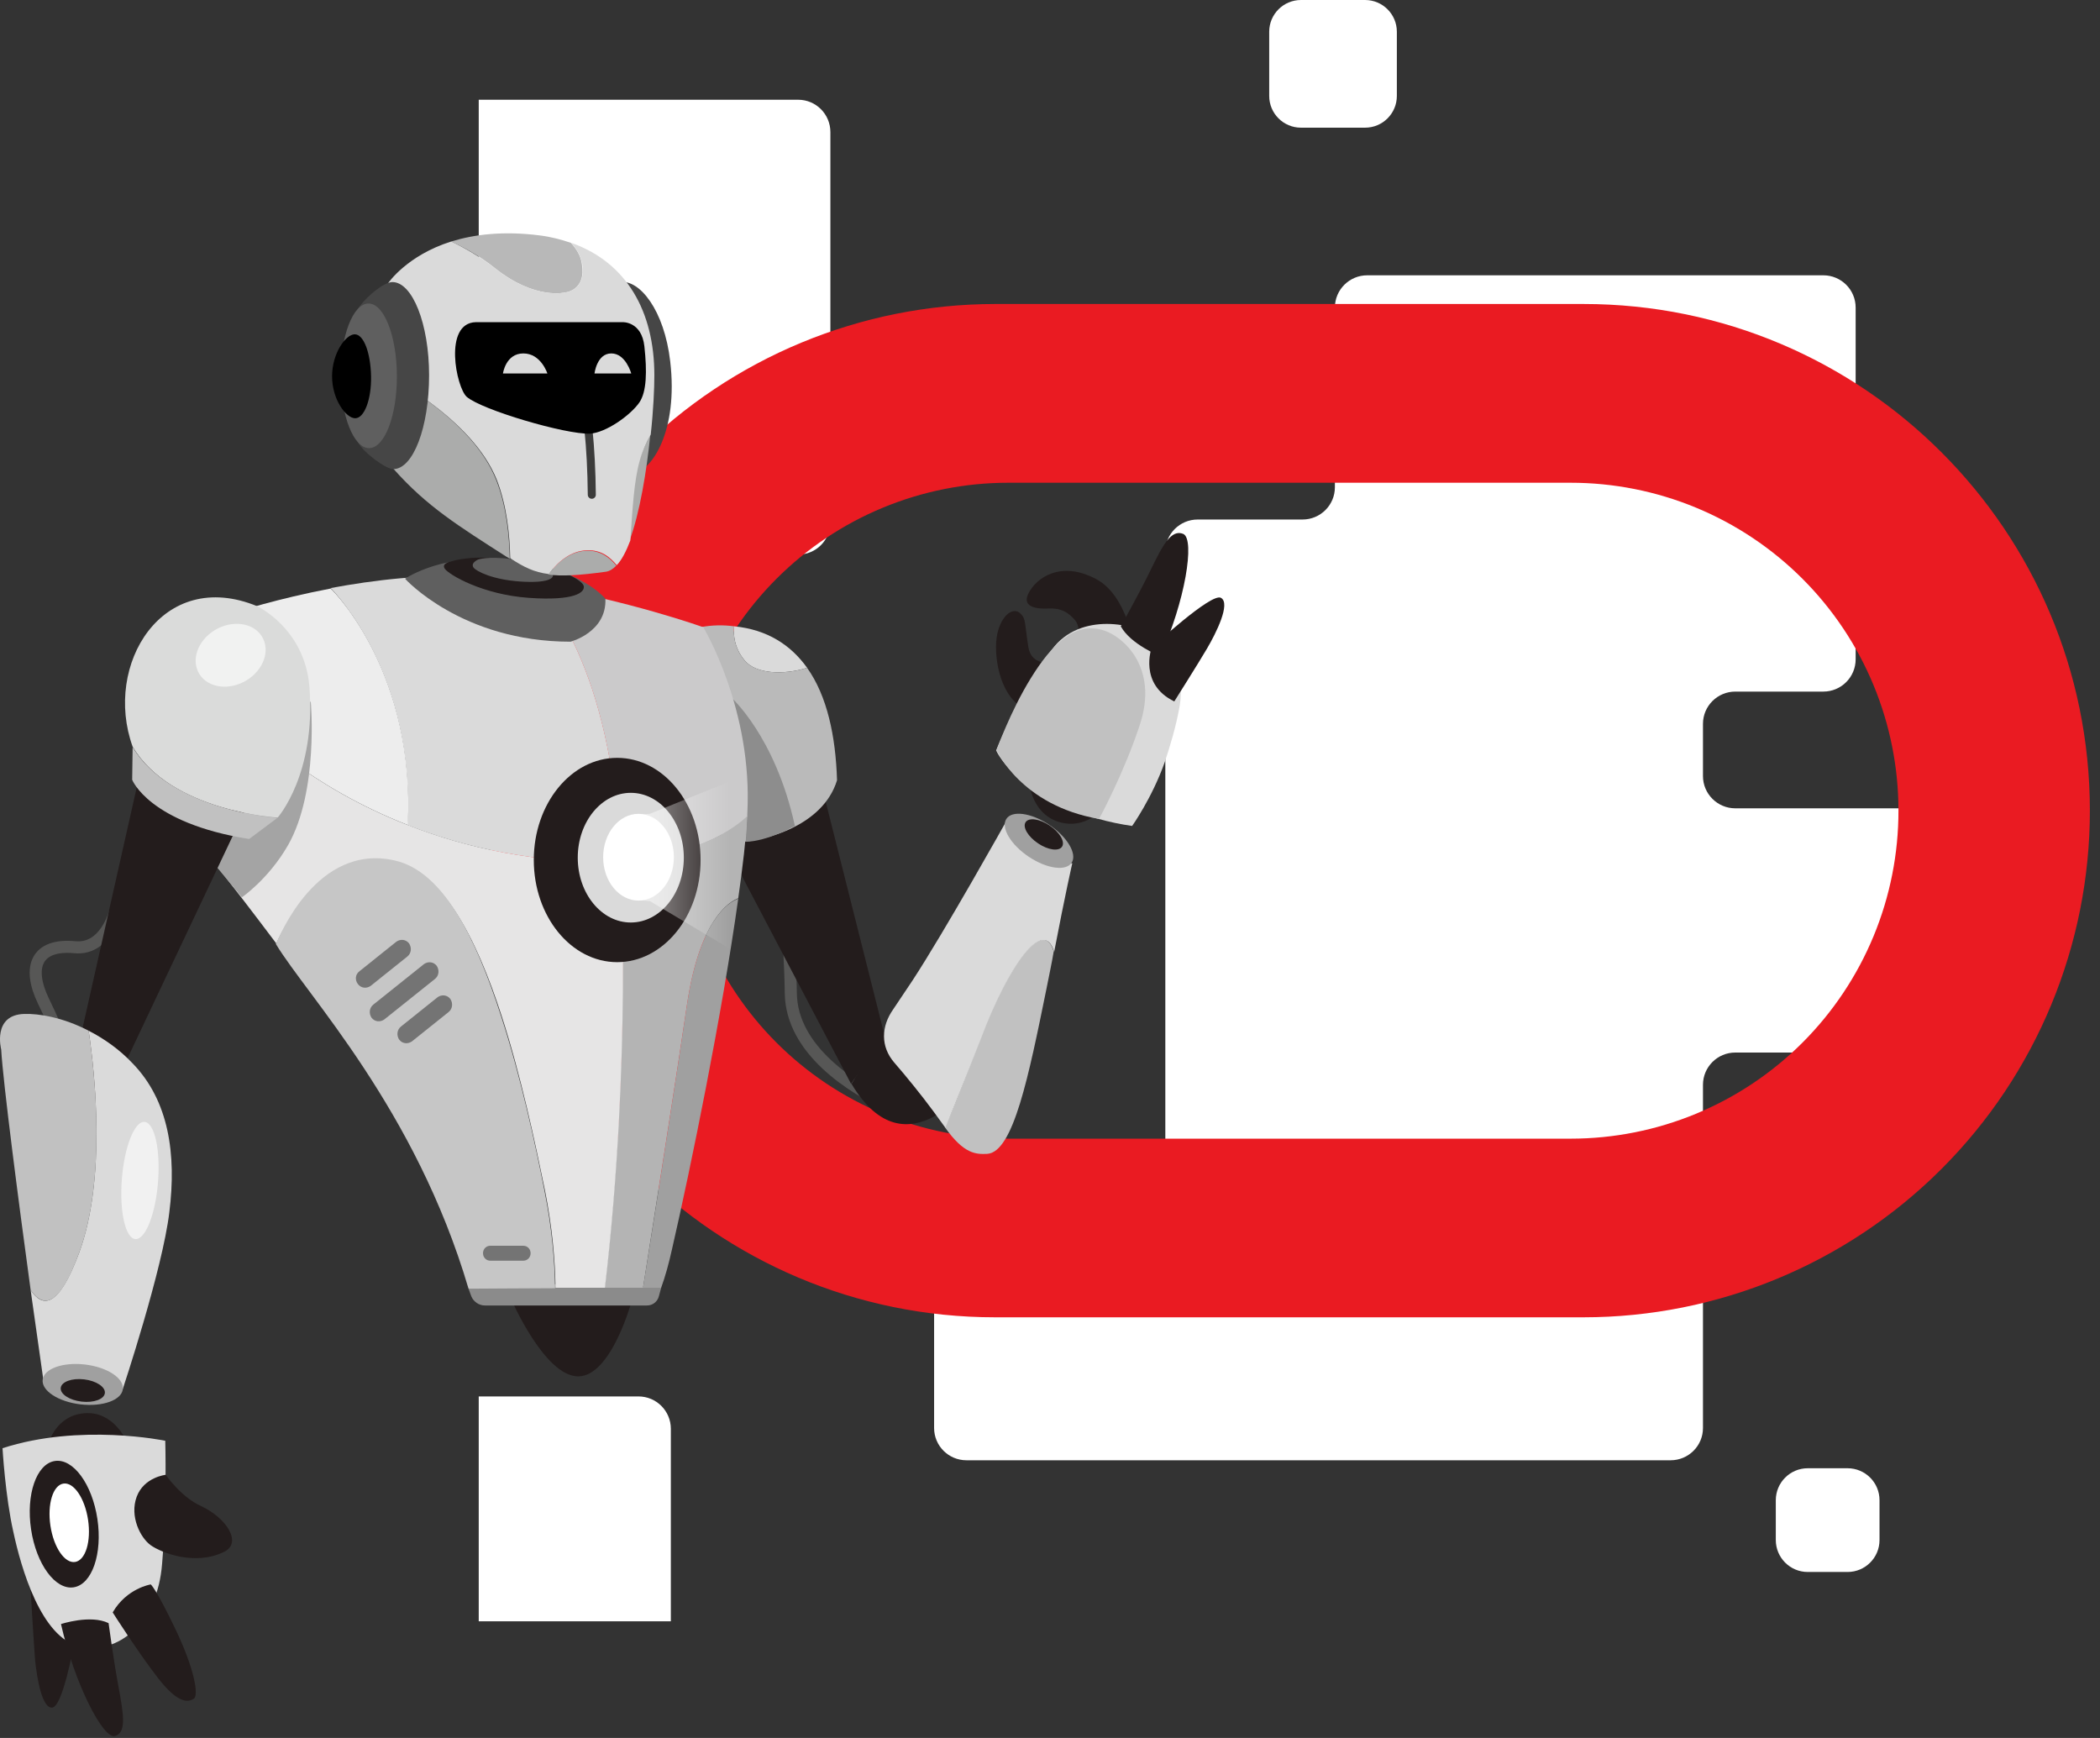 <svg width="522" height="432" viewBox="0 0 522 432" fill="none" xmlns="http://www.w3.org/2000/svg">
<rect x="0" y="0" width="522" height="432" fill="#333333" stroke="none"/>
<g clip-path="url(#clip0_1580_3739)">
<path d="M206.412 129.811V32.832C206.412 28.392 202.828 24.793 198.406 24.793H99.397C94.975 24.793 91.391 28.392 91.391 32.832V79.494C91.391 83.934 94.975 87.534 99.397 87.534H121.542C125.963 87.534 129.548 91.133 129.548 95.573V129.811C129.548 134.251 133.133 137.85 137.554 137.85H198.406C202.828 137.85 206.412 134.251 206.412 129.811Z" fill="white"/>
<path d="M158.703 347.104H106.387C101.94 347.104 98.336 350.709 98.336 355.156V407.482C98.336 411.929 101.94 415.534 106.387 415.534H158.703C163.149 415.534 166.754 411.929 166.754 407.482V355.156C166.754 350.709 163.149 347.104 158.703 347.104Z" fill="white"/>
<path d="M339.323 0H323.384C319.023 0 315.488 3.535 315.488 7.897V23.839C315.488 28.2 319.023 31.735 323.384 31.735H339.323C343.683 31.735 347.218 28.2 347.218 23.839V7.897C347.218 3.535 343.683 0 339.323 0Z" fill="white"/>
<path d="M459.252 364.956H449.356C444.97 364.956 441.414 368.513 441.414 372.9V382.797C441.414 387.185 444.97 390.741 449.356 390.741H459.252C463.639 390.741 467.195 387.185 467.195 382.797V372.9C467.195 368.513 463.639 364.956 459.252 364.956Z" fill="white"/>
<path d="M339.855 68.43H453.221C457.662 68.43 461.26 72.02 461.26 76.45V163.887C461.26 168.316 457.662 171.906 453.221 171.906H431.348C426.909 171.906 423.31 175.498 423.31 179.927V192.902C423.31 197.331 426.909 200.921 431.348 200.921H481.959C486.399 200.921 489.997 204.513 489.997 208.942V253.605C489.997 258.034 486.399 261.625 481.959 261.625H431.348C426.909 261.625 423.31 265.216 423.31 269.645V354.953C423.31 359.382 419.711 362.973 415.271 362.973H240.23C235.79 362.973 232.191 359.382 232.191 354.953V307.123C232.191 302.693 235.79 299.103 240.23 299.103H281.629C286.068 299.103 289.667 295.512 289.667 291.082V137.153C289.667 132.724 293.265 129.134 297.706 129.134H323.778C328.219 129.134 331.817 125.542 331.817 121.113V76.45C331.817 72.02 335.416 68.43 339.855 68.43Z" fill="white"/>
<path fill-rule="evenodd" clip-rule="evenodd" d="M121.52 201.5C121.52 271.043 177.864 327.438 247.381 327.438H393.62C427.01 327.424 459.027 314.149 482.63 290.532C506.233 266.915 519.489 234.89 519.482 201.5C519.482 131.957 463.138 75.562 393.62 75.562H247.381C213.992 75.576 181.975 88.851 158.372 112.468C134.769 136.085 121.513 168.11 121.52 201.5ZM471.903 201.5C471.909 212.202 469.808 222.801 465.717 232.691C461.627 242.581 455.628 251.569 448.064 259.14C440.5 266.711 431.518 272.718 421.632 276.817C411.746 280.917 401.149 283.029 390.446 283.032H250.656C239.949 283.035 229.347 280.928 219.455 276.832C209.563 272.735 200.575 266.73 193.006 259.158C185.436 251.586 179.433 242.596 175.339 232.703C171.246 222.81 169.142 212.207 169.149 201.5C169.146 190.8 171.25 180.204 175.342 170.316C179.434 160.429 185.433 151.445 192.997 143.876C200.561 136.308 209.541 130.303 219.426 126.205C229.31 122.107 239.905 119.997 250.605 119.993H390.421C401.124 119.993 411.721 122.102 421.609 126.198C431.496 130.294 440.48 136.299 448.046 143.868C455.613 151.436 461.614 160.422 465.708 170.311C469.801 180.199 471.906 190.798 471.903 201.5Z" fill="#EA1B22"/>
</g>
<path d="M195.898 231.623C195.898 231.623 196.462 239.16 196.574 246.928C196.8 260.957 211.673 270.349 221.138 274.755" stroke="#575756" stroke-width="3" stroke-miterlimit="10"/>
<path d="M204.458 196.143L219.782 257.014L211.557 269.421L180.008 209.36L204.458 196.143Z" fill="#231C1C"/>
<path d="M242.319 268.261C242.319 268.261 225.418 292.61 211.672 269.421L219.559 256.087C219.559 256.087 225.08 274.87 234.094 255.739L242.319 268.261Z" fill="#231C1C"/>
<path d="M243.897 257.594C239.615 268.725 236.798 275.914 234.883 280.204C239.615 286.929 242.657 286.929 245.362 286.813C251.897 286.465 255.728 267.334 260.122 245.768C260.798 242.29 261.474 239.275 261.925 236.492C259.333 227.68 250.545 240.203 243.897 257.594Z" fill="#C1C1C1"/>
<path d="M222.26 264.088C225.189 267.45 229.133 272.32 231.95 276.146C232.964 277.538 233.978 278.929 234.992 280.32C236.795 275.915 239.724 268.726 244.006 257.711C250.654 240.203 259.442 227.681 262.034 236.609C264.851 221.884 266.541 214.579 266.541 214.579C266.541 214.579 254.146 214.695 250.316 203.796C250.316 203.796 234.766 231.623 226.767 243.797C225.189 246.116 223.612 248.551 222.034 250.87C218.992 255.16 218.879 260.146 222.26 264.088Z" fill="#DADADA"/>
<path d="M185.08 164.142C182.489 161.011 182.263 157.765 182.489 155.678C190.714 156.489 196.573 160.316 200.629 165.997C194.657 167.852 187.784 167.504 185.08 164.142Z" fill="#DADADA"/>
<path d="M182.486 155.678C182.26 157.765 182.486 161.011 185.077 164.142C187.781 167.504 194.767 167.852 200.626 165.997C205.584 172.954 207.725 182.925 208.063 193.94C204.57 205.419 189.584 209.709 180.007 209.477C174.261 188.259 174.035 155.91 174.035 155.91C177.077 155.33 179.894 155.33 182.486 155.678Z" fill="#BABABA"/>
<path d="M181.699 173.302C181.699 173.302 192.741 183.041 197.586 205.303C197.586 205.303 190.826 209.129 185.305 209.245C185.417 209.245 187.22 187.795 181.699 173.302Z" fill="#8D8D8D"/>
<path d="M281.98 160.78C281.98 160.78 280.065 147.91 272.516 143.967C263.727 139.214 257.53 143.62 255.614 147.562C254.262 150.344 256.516 151.388 260.234 151.272C263.952 151.04 265.642 152.316 267.333 154.287C269.023 156.258 267.896 163.562 267.896 163.562C267.896 163.562 275.107 167.852 281.98 160.78Z" fill="#231C1C"/>
<path d="M255.727 193.593C255.727 193.593 255.952 201.941 263.05 204.26C270.149 206.463 274.318 200.665 274.318 200.665C274.318 200.665 272.628 198.115 267.445 195.448C262.262 192.665 255.727 193.593 255.727 193.593Z" fill="#231C1C"/>
<path d="M261.472 161.476C268.458 151.852 282.88 155.099 286.035 158.345C290.317 162.635 294.599 167.621 293.246 175.389C292.345 180.607 290.768 185.708 289.528 189.419C286.373 198.347 281.416 205.303 281.416 205.303C269.923 203.68 257.979 198.694 252.233 192.665C248.402 188.607 247.613 186.52 247.613 186.52C247.613 186.52 252.684 173.534 261.472 161.476Z" fill="#DADADA"/>
<path d="M288.4 163.098C288.4 163.098 281.076 160.2 278.598 155.678C278.598 155.678 283.105 147.677 286.034 141.648C288.964 135.619 291.105 131.445 294.147 132.72C297.076 134.112 294.597 149.532 288.4 163.098Z" fill="#231C1C"/>
<path d="M291.895 174.346C291.895 174.346 297.754 165.07 300.008 161.244C302.261 157.417 305.979 149.997 303.501 148.605C301.134 147.214 286.261 161.012 286.261 161.012C286.261 161.012 282.994 170.055 291.895 174.346Z" fill="#231C1C"/>
<path d="M263.048 164.374C263.048 164.374 256.513 166.461 255.611 160.78C254.71 155.099 255.048 153.823 253.696 152.548C251.668 150.461 248.4 153.475 247.724 158.577C247.048 163.679 248.625 174.23 255.949 176.781C255.949 176.781 259.104 176.549 260.794 172.606C262.597 168.664 263.048 164.374 263.048 164.374Z" fill="#231C1C"/>
<path d="M273.191 203.563C273.191 203.563 279.388 192.201 283.332 180.142C288.064 165.881 279.163 158.228 274.43 156.721C267.107 154.286 261.248 160.431 256.177 168.664C251.107 176.896 247.727 186.403 247.727 186.403C247.727 186.403 253.698 200.201 273.191 203.563Z" fill="#C1C1C1"/>
<path d="M157.134 322.988C157.134 322.988 152.064 342.12 143.726 342.12C135.275 342.12 126.938 322.641 126.938 322.641L157.134 322.988Z" fill="#231C1C"/>
<path d="M164.348 320.09L163.784 322.177C163.446 323.568 162.207 324.496 160.855 324.496H120.517C119.052 324.496 117.7 323.568 117.137 322.177L116.461 320.322L139.334 319.162L164.348 320.09Z" fill="#8B8B8B"/>
<path d="M132.906 145.358C156.117 149.185 174.821 155.91 174.821 155.91C174.821 155.91 187.215 176.432 185.751 202.288C185.751 202.52 185.751 202.752 185.751 202.984C174.821 213.187 154.202 214.347 154.202 214.347C152.399 164.721 134.596 146.866 132.906 145.358Z" fill="#CBCACB"/>
<path d="M154.21 214.231C133.365 214.694 115.675 210.752 101.253 205.071C103.281 167.968 83.563 147.677 82.211 146.17C92.802 144.199 105.76 142.576 117.816 143.503C122.774 143.851 127.844 144.547 132.914 145.359C134.605 146.866 152.407 164.722 154.21 214.231Z" fill="#DADADA"/>
<path d="M101.363 205.071C77.589 195.795 62.603 181.766 56.406 175.157L58.885 152.083C58.885 152.083 68.8 148.837 82.209 146.286C83.674 147.677 103.279 167.968 101.363 205.071Z" fill="#EDEDED"/>
<path d="M183.501 223.391C179.558 251.797 171.671 290.408 167.051 310.466C166.262 314.061 165.361 317.307 164.347 320.09C162.093 320.09 161.192 320.09 159.84 320.09C162.882 301.075 168.178 267.45 170.769 249.71C173.924 228.608 181.135 224.202 183.501 223.391Z" fill="#A0A0A0"/>
<path d="M154.205 214.231C154.205 214.231 174.825 213.071 185.754 202.868C185.416 208.55 184.627 215.506 183.501 223.275C181.135 224.202 173.923 228.608 170.768 249.711C168.177 267.334 162.881 300.959 159.839 320.09C153.304 320.09 152.403 320.09 150.262 320.09C156.91 263.508 154.205 214.231 154.205 214.231Z" fill="#B4B4B4"/>
<path d="M56.402 175.157C62.599 181.766 77.585 195.796 101.359 205.071C101.359 205.187 101.359 205.419 101.359 205.535C101.359 205.419 101.359 205.187 101.359 205.071C115.782 210.753 133.472 214.695 154.316 214.231C154.316 214.231 157.021 263.508 150.373 320.09C144.401 320.09 139.669 320.09 138.091 320.09C137.979 313.249 137.303 305.249 135.5 296.089C133.021 284.031 129.528 267.451 124.683 252.493C118.373 233.014 109.697 216.086 97.979 214.927C78.148 213.072 69.472 232.899 68.684 234.522C56.402 218.173 48.402 208.318 48.402 208.318L56.402 175.157Z" fill="#E6E5E5"/>
<path d="M98.095 213.882C110.151 216.549 118.264 233.014 124.573 252.609C129.418 267.566 133.024 284.146 135.39 296.204C137.193 305.248 137.869 313.364 137.982 320.205C130.658 320.205 121.644 320.321 116.461 320.321C103.278 275.566 76.236 247.391 68.574 234.637C69.363 233.014 78.715 209.477 98.095 213.882Z" fill="#C6C6C6"/>
<path d="M100.684 143.851C100.684 143.851 114.768 159.504 141.81 159.504C141.81 159.504 150.824 157.185 150.486 148.837C150.486 148.837 144.739 141.532 127.951 139.329C110.599 136.895 100.684 143.851 100.684 143.851Z" fill="#5F5F5F"/>
<path d="M153.416 239.16C164.866 239.16 174.148 227.791 174.148 213.767C174.148 199.744 164.866 188.375 153.416 188.375C141.966 188.375 132.684 199.744 132.684 213.767C132.684 227.791 141.966 239.16 153.416 239.16Z" fill="#231C1C"/>
<path d="M156.796 229.303C164.077 229.303 169.979 222.088 169.979 213.187C169.979 204.286 164.077 197.07 156.796 197.07C149.515 197.07 143.613 204.286 143.613 213.187C143.613 222.088 149.515 229.303 156.796 229.303Z" fill="#DADADA"/>
<path d="M158.714 223.854C163.568 223.854 167.503 219.026 167.503 213.071C167.503 207.116 163.568 202.288 158.714 202.288C153.861 202.288 149.926 207.116 149.926 213.071C149.926 219.026 153.861 223.854 158.714 223.854Z" fill="white"/>
<path d="M112.517 139.445C112.517 139.445 109.475 139.909 110.602 141.416C111.729 142.924 119.954 147.793 131.447 148.605C142.939 149.417 145.531 147.214 145.08 145.59C144.63 144.083 138.545 140.721 128.066 139.213C117.588 137.706 112.517 139.445 112.517 139.445Z" fill="#231C1C"/>
<path d="M118.825 139.097C118.825 139.097 116.91 139.909 117.698 141.068C118.374 141.996 122.431 144.083 129.304 144.547C136.177 145.011 137.754 143.735 137.416 142.808C137.191 141.88 133.585 139.909 127.276 138.981C121.079 138.17 118.825 139.097 118.825 139.097Z" fill="#5F5F5F"/>
<path d="M77.245 174.346C77.245 174.346 79.273 196.607 71.611 210.057C66.766 218.521 60.119 223.043 60.119 223.043L51.668 212.84L56.513 194.52L77.245 174.346Z" fill="#A4A4A4"/>
<path d="M92.344 252.957C93.133 254 94.485 254.116 95.499 253.421L108.119 243.333C109.133 242.522 109.245 241.13 108.569 240.087C107.781 239.043 106.428 238.927 105.414 239.623L92.795 249.71C91.781 250.522 91.668 251.913 92.344 252.957Z" fill="#747474"/>
<path d="M99.219 258.407C100.008 259.45 101.36 259.566 102.374 258.87L111.501 251.566C112.515 250.754 112.627 249.363 111.951 248.319C111.163 247.276 109.81 247.16 108.796 247.855L99.67 255.16C98.656 255.972 98.543 257.363 99.219 258.407Z" fill="#747474"/>
<path d="M120.062 311.509C120.062 312.553 120.851 313.365 121.865 313.365H130.091C131.105 313.365 131.893 312.553 131.893 311.509C131.893 310.466 131.105 309.654 130.091 309.654H121.865C120.851 309.654 120.062 310.466 120.062 311.509Z" fill="#747474"/>
<path d="M88.966 244.609C89.754 245.652 91.106 245.768 92.12 245.073L101.247 237.768C102.261 236.956 102.374 235.565 101.698 234.521C100.909 233.478 99.557 233.362 98.543 234.058L89.416 241.362C88.29 242.174 88.177 243.565 88.966 244.609Z" fill="#747474"/>
<path opacity="0.46" d="M161.527 202.289L191.611 190.114L190.71 241.363L161.527 223.971C161.527 223.971 152.513 224.202 152.739 213.188C152.851 202.057 161.527 202.289 161.527 202.289Z" fill="url(#paint0_linear_1580_3739)"/>
<path d="M28.575 226.753C28.575 226.753 26.209 236.145 18.66 235.449C9.082 234.521 6.716 240.319 10.772 248.783C15.054 257.479 18.096 266.291 18.096 266.291" stroke="#575756" stroke-width="3" stroke-miterlimit="10"/>
<path d="M7.613 395.223C7.613 395.223 8.402 408.673 8.74 412.847C9.191 417.021 10.43 424.79 13.022 424.442C15.613 424.094 18.317 409.021 18.317 409.021C18.317 409.021 17.078 392.209 7.613 395.223Z" fill="#231C1C"/>
<path d="M31.388 358.12C31.388 358.12 28.234 350.7 21.022 351.279C13.811 351.859 12.121 358.7 12.121 358.7C12.121 358.7 14.6 360.323 20.234 360.903C25.867 361.367 31.388 358.12 31.388 358.12Z" fill="#231C1C"/>
<path d="M0.629 359.975C0.629 359.975 1.305 371.918 3.333 380.846C5.249 389.773 10.206 407.049 19.784 409.252C29.361 411.455 39.164 403.339 40.29 388.73C41.53 374.121 41.079 358.12 41.079 358.12C41.079 358.12 19.896 353.714 0.629 359.975Z" fill="#DADADA"/>
<path d="M41.191 366.585C41.191 366.585 35.782 367.165 33.98 372.034C32.177 376.904 34.881 382.238 37.472 384.093C40.064 385.948 48.515 389.31 55.726 385.716C60.233 383.513 56.402 377.368 49.979 374.353C45.022 372.15 41.191 366.585 41.191 366.585Z" fill="#231C1C"/>
<path d="M18.327 394.549C22.878 393.825 25.51 386.21 24.206 377.54C22.903 368.871 18.157 362.43 13.607 363.155C9.056 363.879 6.424 371.495 7.727 380.164C9.031 388.833 13.777 395.274 18.327 394.549Z" fill="#231C1C"/>
<path d="M18.676 388.249C21.258 387.838 22.696 383.144 21.888 377.766C21.079 372.387 18.33 368.36 15.747 368.771C13.164 369.182 11.726 373.876 12.535 379.255C13.343 384.634 16.093 388.661 18.676 388.249Z" fill="white"/>
<path d="M37.476 393.832C37.476 393.832 31.505 394.76 28.012 400.789C28.012 400.789 34.322 410.76 39.392 417.253C44.462 423.746 46.941 423.051 48.181 422.239C49.42 421.427 48.406 414.934 43.561 404.847C38.716 394.76 37.476 393.832 37.476 393.832Z" fill="#231C1C"/>
<path d="M15.16 403.688C15.16 403.688 22.484 401.253 26.991 403.456C26.991 403.456 28.23 412.731 29.47 419.34C30.709 426.065 31.498 430.703 28.568 431.515C25.639 432.326 18.54 418.529 15.16 403.688Z" fill="#231C1C"/>
<path d="M64.294 194.172L26.21 274.639L18.098 266.291L38.379 176.2L64.294 194.172Z" fill="#231C1C"/>
<path d="M63.956 150.692C63.956 150.692 75.786 156.257 76.913 170.75C78.603 192.432 69.026 203.215 69.026 203.215C69.026 203.215 42.547 201.824 32.97 185.592C25.646 165.301 40.294 140.952 63.956 150.692Z" fill="#DADBDA"/>
<path d="M32.968 185.708L32.855 193.824C32.855 193.824 37.024 204.607 61.925 208.549L68.911 203.332C69.024 203.216 42.658 201.709 32.968 185.708Z" fill="#C1C1C1"/>
<path opacity="0.63" d="M60.497 169.54C64.97 167.29 67.178 162.482 65.429 158.8C63.68 155.118 58.637 153.957 54.165 156.206C49.692 158.456 47.484 163.264 49.233 166.946C50.982 170.628 56.025 171.789 60.497 169.54Z" fill="white"/>
<path d="M7.616 320.669C4.687 299.219 0.743 268.957 0.293 260.841C0.293 260.841 -1.961 252.261 6.039 252.029C9.532 251.913 15.616 252.841 22.039 256.203C23.616 266.87 26.433 293.074 19.673 311.393C14.715 324.959 10.771 325.191 7.616 320.669Z" fill="#C1C1C1"/>
<path d="M7.613 320.669C10.655 325.191 14.599 325.075 19.669 311.394C26.43 293.074 23.613 266.87 22.036 256.203C25.867 258.174 29.698 260.841 32.965 264.319C41.979 273.595 43.895 286.929 42.092 301.306C40.402 315.568 30.486 345.366 30.486 345.366C30.486 345.366 22.712 339.916 10.768 342.931C10.768 342.931 9.416 333.307 7.613 320.669Z" fill="#DADADA"/>
<path opacity="0.63" d="M39.279 293.801C39.912 285.759 38.414 279.072 35.933 278.866C33.452 278.659 30.928 285.01 30.295 293.052C29.662 301.094 31.16 307.781 33.641 307.988C36.121 308.195 38.646 301.843 39.279 293.801Z" fill="white"/>
<path d="M266.406 214.41C267.792 212.206 265.273 207.994 260.78 205.002C256.286 202.011 251.52 201.373 250.134 203.577C248.748 205.781 251.267 209.993 255.761 212.985C260.254 215.976 265.02 216.614 266.406 214.41Z" fill="#A0A0A0"/>
<path d="M264.005 210.434C264.783 209.198 263.38 206.842 260.872 205.172C258.364 203.502 255.701 203.151 254.923 204.388C254.146 205.625 255.549 207.98 258.057 209.65C260.564 211.32 263.228 211.671 264.005 210.434Z" fill="#231C1C"/>
<path d="M30.532 345.287C30.834 342.551 26.617 339.813 21.114 339.17C15.612 338.528 10.906 340.225 10.605 342.961C10.303 345.697 14.52 348.436 20.022 349.078C25.525 349.72 30.231 348.023 30.532 345.287Z" fill="#A0A0A0"/>
<path d="M26.069 346.268C26.238 344.741 23.918 343.216 20.888 342.862C17.858 342.509 15.266 343.46 15.098 344.987C14.929 346.514 17.249 348.039 20.279 348.392C23.308 348.746 25.901 347.795 26.069 346.268Z" fill="#231C1C"/>
<path d="M148.343 94.342C150.033 106.98 152.287 118.459 157.244 117.764C162.089 117.068 168.625 107.096 166.596 89.82C165.132 77.182 159.047 69.414 154.09 70.109C149.132 70.805 146.54 81.704 148.343 94.342Z" fill="#464646"/>
<path d="M140.686 72.66C140.686 72.66 133.137 74.747 122.996 66.631C119.391 63.732 115.56 61.645 112.18 60.022C117.813 58.283 125.025 57.355 134.151 58.515C136.968 58.862 139.56 59.558 141.926 60.37C143.391 61.993 144.405 63.732 144.63 65.587C145.757 72.08 140.686 72.66 140.686 72.66Z" fill="#B8B8B8"/>
<path d="M123.33 119.271C125.921 125.764 126.597 133.3 126.71 138.866C126.485 138.75 126.147 138.518 125.921 138.402C113.978 130.749 106.091 125.88 97.865 116.604C90.316 108.14 88.739 98.284 89.753 89.82C97.415 93.531 117.358 104.198 123.33 119.271Z" fill="#ABACAB"/>
<path d="M161.64 108.14C160.739 117.068 159.049 127.503 156.457 134.459C157.02 126.343 157.471 119.618 158.823 114.517C159.499 112.314 160.626 110.111 161.64 108.14Z" fill="#ABACAB"/>
<path d="M145.866 136.894C149.134 136.778 151.5 138.517 153.19 140.604C152.402 141.416 151.5 141.996 150.599 142.112C143.838 143.039 139.557 143.271 136.289 142.807C138.543 139.793 141.697 137.01 145.866 136.894Z" fill="#ABACAB"/>
<path d="M89.641 89.704C90.542 80.892 94.148 73.471 96.514 70.341C96.514 70.341 101.133 63.5 112.176 60.022C115.556 61.645 119.387 63.848 122.992 66.63C133.133 74.747 140.682 72.66 140.682 72.66C140.682 72.66 145.753 72.08 144.738 65.587C144.4 63.732 143.386 61.993 142.034 60.369C155.781 65.239 162.654 77.413 162.654 93.298C162.654 96.429 162.428 101.878 161.752 108.023C160.626 109.994 159.612 112.313 159.048 114.4C157.583 119.502 157.245 126.343 156.682 134.343C155.668 137.01 154.541 139.213 153.302 140.488C151.612 138.401 149.358 136.662 145.978 136.778C141.809 136.894 138.654 139.677 136.401 142.691C132.682 142.227 130.203 140.952 126.823 138.749C126.711 133.184 126.035 125.763 123.443 119.154C117.359 104.197 97.415 93.53 89.641 89.704Z" fill="#DADADA"/>
<path d="M144.062 92.023C145.978 101.763 146.992 110.923 147.105 122.981" stroke="#3C3C3B" stroke-width="2" stroke-miterlimit="10" stroke-linecap="round" stroke-linejoin="round"/>
<path d="M88.744 93.415C88.744 101.415 86.716 105.937 89.082 110.111C90.547 112.662 95.955 116.604 97.758 116.604C102.716 116.604 106.659 106.169 106.659 93.299C106.659 80.429 102.49 70.109 97.533 70.109C95.617 70.109 91.561 73.24 89.307 76.254C86.49 80.081 88.744 85.646 88.744 93.415Z" fill="#464646"/>
<path d="M91.753 111.387C95.611 111.368 98.702 103.306 98.656 93.381C98.61 83.456 95.446 75.425 91.587 75.443C87.729 75.462 84.639 83.524 84.684 93.449C84.73 103.375 87.895 111.406 91.753 111.387Z" fill="#5F5F5F"/>
<path d="M82.543 93.531C82.543 99.328 86.036 103.966 88.289 103.966C90.543 103.966 92.346 99.328 92.233 93.531C92.12 87.734 90.43 83.096 88.177 83.096C85.923 83.096 82.543 87.85 82.543 93.531Z" fill="black"/>
<path d="M118.263 80.08H154.769C154.769 80.08 159.502 79.848 160.178 86.109C160.854 92.371 160.741 97.356 158.938 100.023C156.685 103.269 150.601 107.56 146.657 107.791C140.572 108.023 119.728 101.878 116.009 98.632C113.418 96.313 110.15 80.312 118.263 80.08Z" fill="black"/>
<path d="M136.062 92.834C136.062 92.834 134.484 87.849 130.09 87.849C125.696 87.849 125.02 92.834 125.02 92.834H136.062Z" fill="#DADADA"/>
<path d="M156.908 92.834C156.908 92.834 155.556 87.849 151.95 87.849C148.345 87.849 147.781 92.834 147.781 92.834H156.908Z" fill="#DADADA"/>
<defs>
<linearGradient id="paint0_linear_1580_3739" x1="162.109" y1="215.69" x2="181.51" y2="215.69" gradientUnits="userSpaceOnUse">
<stop stop-color="white"/>
<stop offset="1" stop-color="white" stop-opacity="0"/>
</linearGradient>
<clipPath id="clip0_1580_3739">
<rect width="403" height="403" fill="white" transform="translate(119)"/>
</clipPath>
</defs>
</svg>
